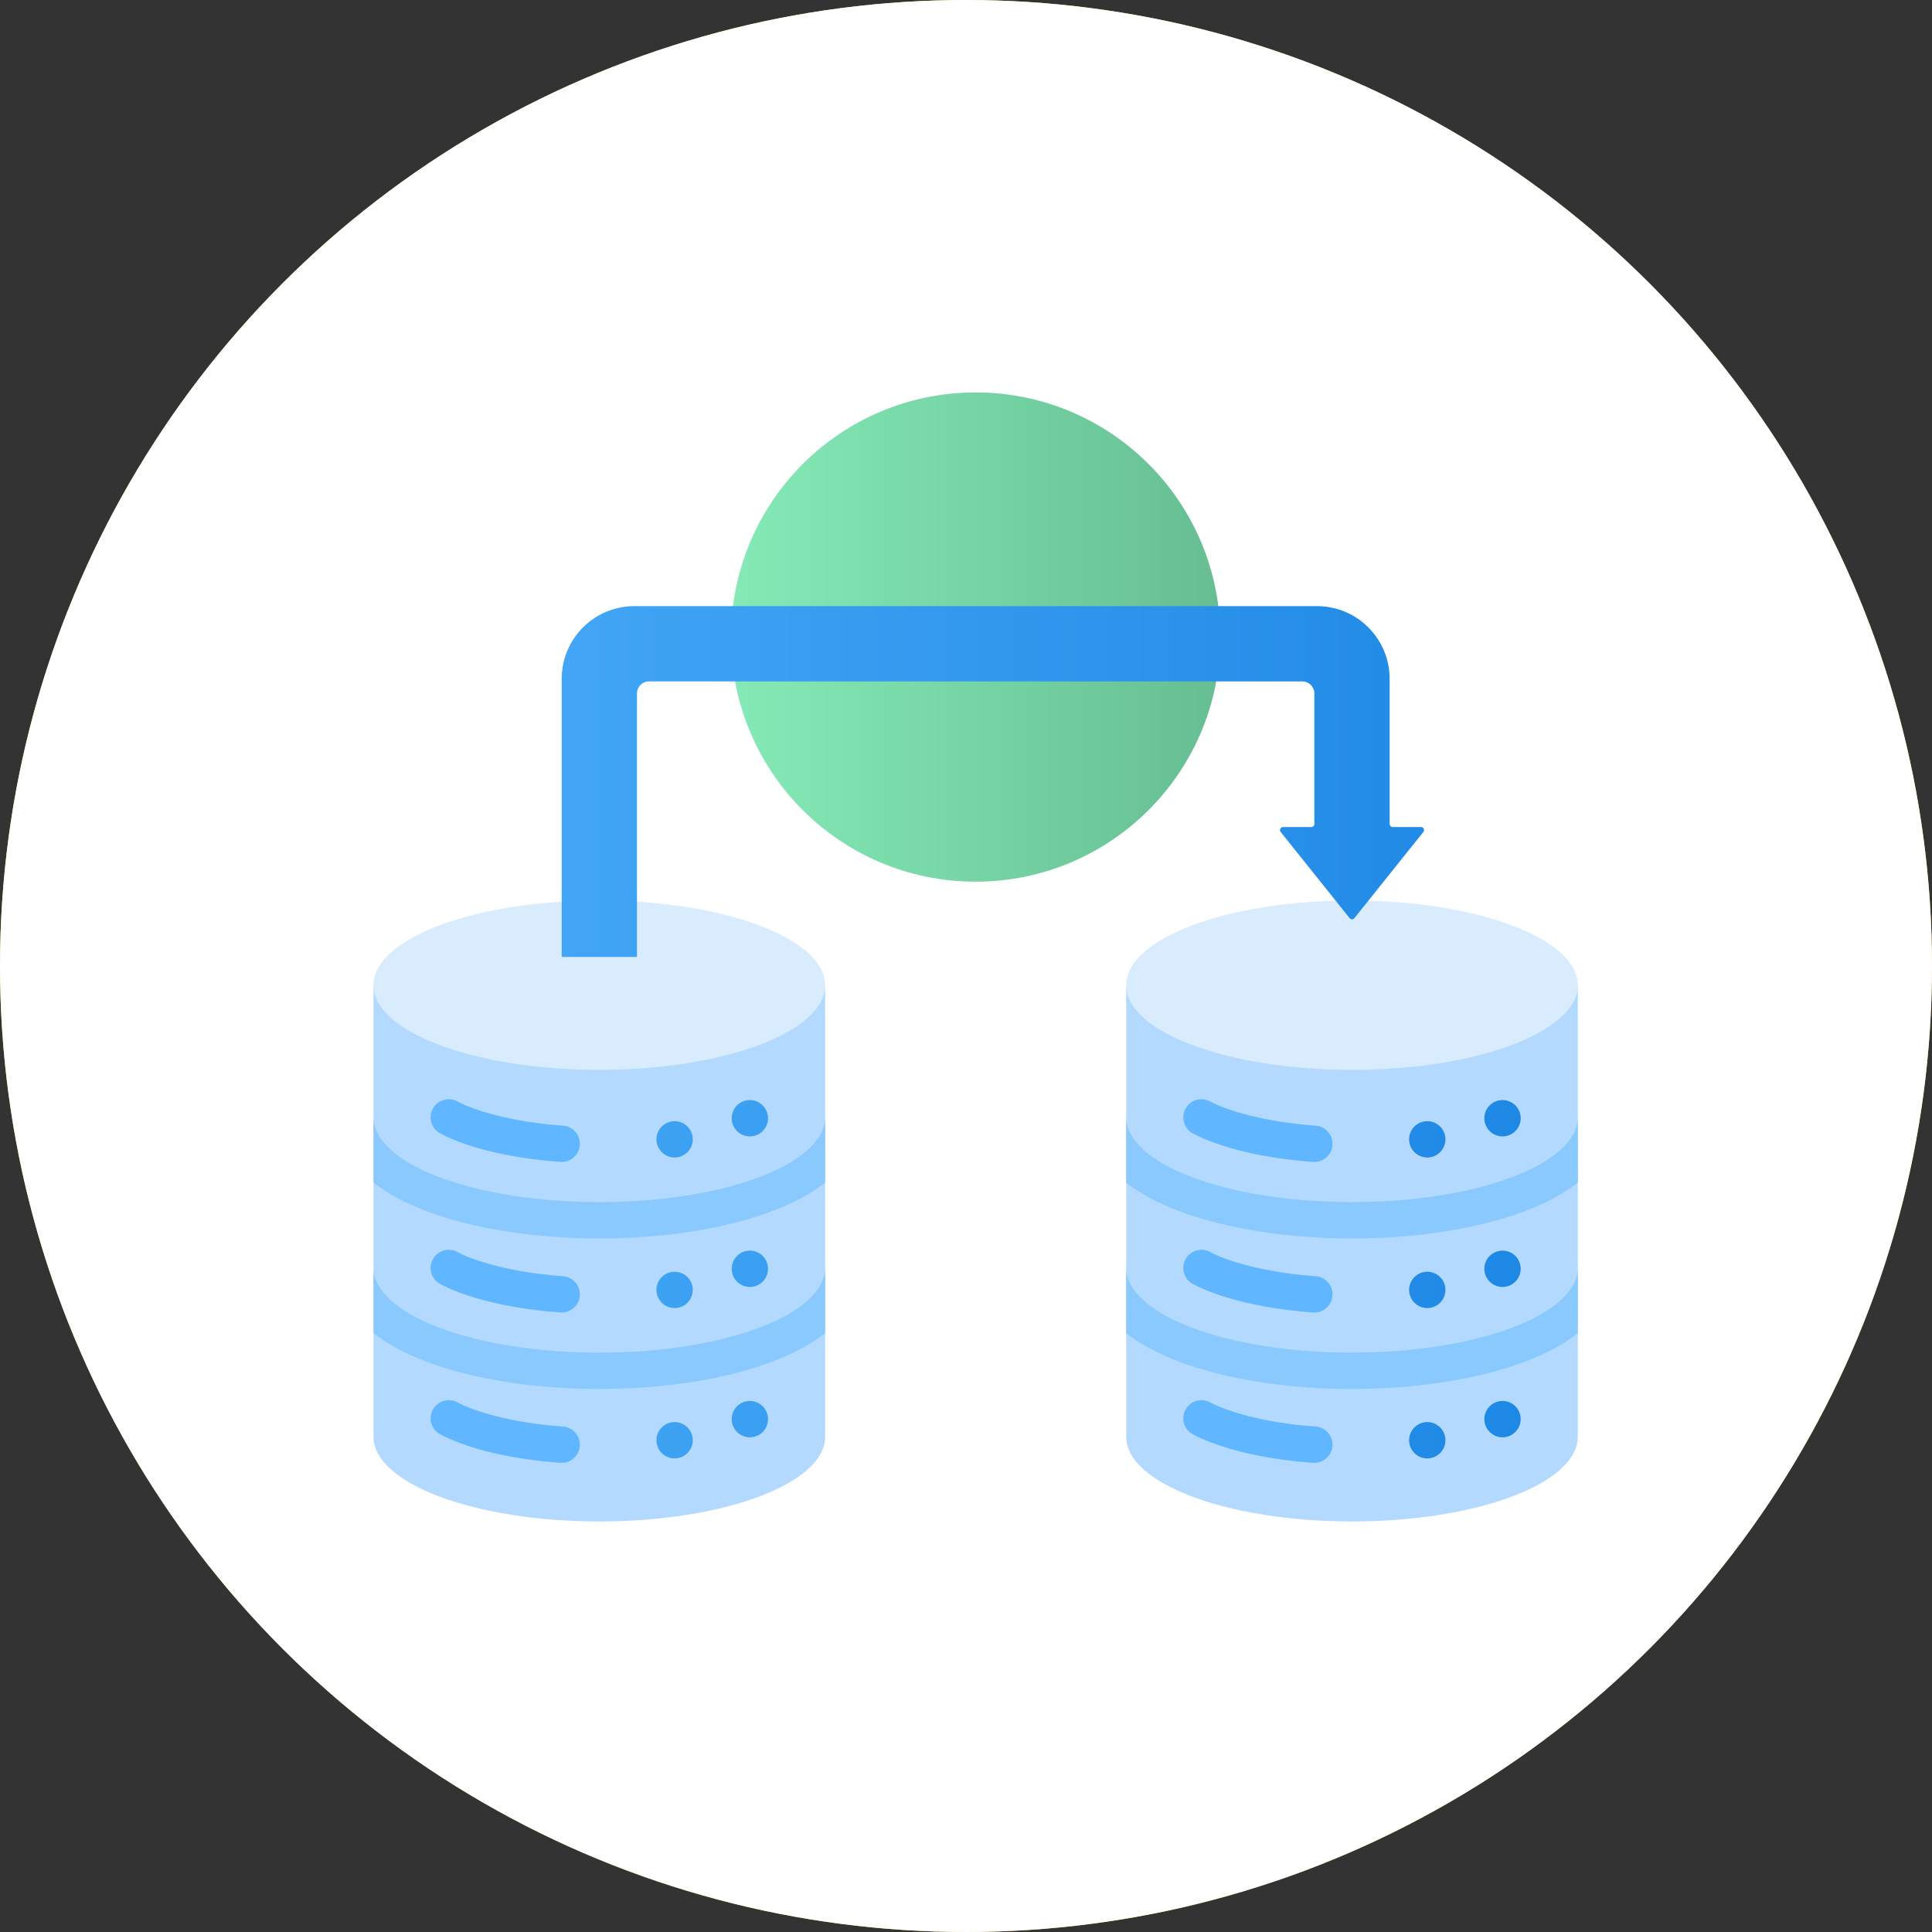 <?xml version="1.0" encoding="UTF-8"?> <svg xmlns="http://www.w3.org/2000/svg" width="240" height="240" viewBox="0 0 240 240" fill="none"><rect x="0" y="0" width="240" height="240" fill="#333333" stroke="none"/><g clip-path="url(#clip0_4232_7695)"><circle cx="120" cy="120" r="120" fill="url(#paint0_linear_4232_7695)"></circle><circle cx="120" cy="120" r="120" fill="white"></circle><path d="M121.199 109.525C137.981 109.525 151.586 95.92 151.586 79.138C151.586 62.355 137.981 48.75 121.199 48.75C104.416 48.75 90.811 62.355 90.811 79.138C90.811 95.92 104.416 109.525 121.199 109.525Z" fill="url(#paint1_linear_4232_7695)"></path><path d="M196 178.481C196 184.29 183.442 189 167.95 189C152.459 189 139.9 184.29 139.9 178.481V122.381C139.9 128.191 196 128.191 196 122.381V178.481Z" fill="#B3DAFE"></path><path d="M102.5 178.481C102.5 184.29 89.942 189 74.45 189C58.959 189 46.4 184.29 46.4 178.481V122.381C46.4 128.191 102.5 128.191 102.5 122.381V178.481Z" fill="#B3DAFE"></path><path d="M167.95 132.9C183.442 132.9 196 128.191 196 122.382C196 116.572 183.442 111.863 167.95 111.863C152.459 111.863 139.9 116.572 139.9 122.382C139.9 128.191 152.459 132.9 167.95 132.9Z" fill="#D8ECFE"></path><path d="M74.45 132.9C89.942 132.9 102.5 128.191 102.5 122.382C102.5 116.572 89.942 111.863 74.45 111.863C58.959 111.863 46.4 116.572 46.4 122.382C46.4 128.191 58.959 132.9 74.45 132.9Z" fill="#D8ECFE"></path><path d="M163.277 144.344C163.222 144.344 163.168 144.342 163.112 144.338C154.109 143.691 149.4 141.461 148.171 140.793C147.076 140.198 146.67 138.827 147.266 137.732C147.861 136.636 149.231 136.231 150.327 136.826C152.348 137.924 156.994 139.371 163.436 139.834C164.68 139.924 165.615 141.004 165.525 142.248C165.44 143.437 164.45 144.344 163.277 144.344Z" fill="#60B7FF"></path><path d="M163.277 163.047C163.222 163.047 163.168 163.045 163.112 163.041C154.109 162.394 149.4 160.164 148.171 159.496C147.076 158.901 146.67 157.53 147.266 156.435C147.861 155.339 149.231 154.934 150.327 155.529C152.348 156.627 156.994 158.074 163.436 158.538C164.68 158.627 165.615 159.707 165.525 160.951C165.44 162.14 164.45 163.047 163.277 163.047Z" fill="#60B7FF"></path><path d="M163.276 181.723C163.222 181.723 163.167 181.721 163.112 181.717C154.11 181.07 149.4 178.84 148.171 178.172C147.076 177.577 146.67 176.206 147.265 175.111C147.861 174.015 149.231 173.61 150.327 174.205C152.348 175.303 156.994 176.75 163.436 177.213C164.68 177.303 165.615 178.383 165.526 179.627C165.44 180.815 164.45 181.723 163.276 181.723Z" fill="#60B7FF"></path><path d="M69.776 144.344C69.722 144.344 69.668 144.342 69.612 144.338C60.609 143.691 55.9 141.461 54.671 140.793C53.576 140.198 53.17 138.827 53.766 137.731C54.361 136.636 55.731 136.231 56.827 136.826C58.848 137.924 63.494 139.371 69.936 139.834C71.18 139.924 72.115 141.004 72.025 142.248C71.941 143.437 70.95 144.344 69.776 144.344Z" fill="#60B7FF"></path><path d="M69.776 163.047C69.722 163.047 69.668 163.045 69.612 163.041C60.609 162.394 55.9 160.164 54.671 159.496C53.576 158.901 53.17 157.53 53.766 156.435C54.361 155.339 55.731 154.934 56.827 155.529C58.848 156.627 63.494 158.074 69.936 158.537C71.18 158.627 72.115 159.707 72.025 160.951C71.941 162.14 70.95 163.047 69.776 163.047Z" fill="#60B7FF"></path><path d="M69.777 181.723C69.723 181.723 69.668 181.721 69.613 181.717C60.611 181.07 55.901 178.84 54.672 178.172C53.577 177.577 53.171 176.206 53.767 175.11C54.362 174.015 55.732 173.61 56.828 174.205C58.849 175.303 63.495 176.75 69.937 177.213C71.181 177.302 72.116 178.383 72.027 179.627C71.941 180.815 70.951 181.723 69.777 181.723Z" fill="#60B7FF"></path><path d="M196 157.51C196 160.279 193.005 162.99 187.784 164.948C182.486 166.935 175.442 168.029 167.95 168.029C160.458 168.029 153.414 166.935 148.116 164.948C142.895 162.99 139.9 160.279 139.9 157.51V165.615C141.64 166.976 143.863 168.175 146.53 169.175C152.323 171.347 159.93 172.543 167.95 172.543C175.97 172.543 183.577 171.347 189.369 169.175C192.037 168.175 194.259 166.975 196 165.615V157.51Z" fill="#8AC9FE"></path><path d="M146.53 150.476C152.322 152.648 159.93 153.844 167.95 153.844C175.97 153.844 183.577 152.648 189.369 150.476C192.037 149.475 194.259 148.276 196 146.916V138.81C196 141.579 193.005 144.29 187.784 146.248C182.486 148.235 175.442 149.329 167.95 149.329C160.457 149.329 153.413 148.235 148.116 146.248C142.894 144.29 139.9 141.579 139.9 138.81V146.916C141.64 148.276 143.863 149.475 146.53 150.476Z" fill="#8AC9FE"></path><path d="M102.5 157.51C102.5 160.279 99.506 162.99 94.284 164.948C88.987 166.935 81.943 168.029 74.45 168.029C66.958 168.029 59.914 166.935 54.616 164.948C49.395 162.99 46.4 160.279 46.4 157.51V165.615C48.141 166.976 50.363 168.175 53.031 169.175C58.823 171.347 66.43 172.543 74.45 172.543C82.471 172.543 90.078 171.347 95.87 169.175C98.537 168.175 100.76 166.975 102.5 165.615V157.51Z" fill="#8AC9FE"></path><path d="M53.031 150.475C58.823 152.647 66.43 153.844 74.45 153.844C82.471 153.844 90.078 152.647 95.87 150.475C98.537 149.475 100.76 148.275 102.5 146.916V138.81C102.5 141.579 99.506 144.29 94.284 146.248C88.987 148.235 81.943 149.329 74.45 149.329C66.958 149.329 59.914 148.235 54.616 146.248C49.395 144.29 46.4 141.579 46.4 138.81V146.915C48.141 148.275 50.363 149.475 53.031 150.475Z" fill="#8AC9FE"></path><path d="M186.649 141.168C187.896 141.168 188.906 140.157 188.906 138.911C188.906 137.664 187.896 136.653 186.649 136.653C185.402 136.653 184.391 137.664 184.391 138.911C184.391 140.157 185.402 141.168 186.649 141.168Z" fill="url(#paint2_linear_4232_7695)"></path><path d="M177.3 143.791C178.547 143.791 179.558 142.78 179.558 141.533C179.558 140.287 178.547 139.276 177.3 139.276C176.054 139.276 175.043 140.287 175.043 141.533C175.043 142.78 176.054 143.791 177.3 143.791Z" fill="url(#paint3_linear_4232_7695)"></path><path d="M186.649 159.871C187.896 159.871 188.906 158.86 188.906 157.614C188.906 156.367 187.896 155.356 186.649 155.356C185.402 155.356 184.391 156.367 184.391 157.614C184.391 158.86 185.402 159.871 186.649 159.871Z" fill="url(#paint4_linear_4232_7695)"></path><path d="M177.3 162.494C178.547 162.494 179.558 161.483 179.558 160.236C179.558 158.99 178.547 157.979 177.3 157.979C176.054 157.979 175.043 158.99 175.043 160.236C175.043 161.483 176.054 162.494 177.3 162.494Z" fill="url(#paint5_linear_4232_7695)"></path><path d="M186.649 178.546C187.896 178.546 188.906 177.536 188.906 176.289C188.906 175.042 187.896 174.032 186.649 174.032C185.402 174.032 184.391 175.042 184.391 176.289C184.391 177.536 185.402 178.546 186.649 178.546Z" fill="url(#paint6_linear_4232_7695)"></path><path d="M177.3 181.169C178.547 181.169 179.558 180.158 179.558 178.912C179.558 177.665 178.547 176.654 177.3 176.654C176.054 176.654 175.043 177.665 175.043 178.912C175.043 180.158 176.054 181.169 177.3 181.169Z" fill="url(#paint7_linear_4232_7695)"></path><path d="M176.521 102.739H173.002C172.794 102.739 172.626 102.57 172.626 102.362L172.626 84.326C172.626 79.338 168.583 75.295 163.596 75.295H78.807C73.819 75.295 69.776 79.338 69.776 84.326L69.777 118.875H79.126V86.15C79.126 85.319 79.799 84.645 80.631 84.645H161.771C162.603 84.645 163.276 85.319 163.276 86.15V102.362C163.276 102.57 163.108 102.739 162.9 102.739H159.381C159.066 102.739 158.89 103.104 159.088 103.35L167.657 114.059C167.808 114.247 168.094 114.247 168.245 114.059L176.814 103.35C177.012 103.104 176.836 102.739 176.521 102.739Z" fill="url(#paint8_linear_4232_7695)"></path><path d="M93.15 141.168C94.397 141.168 95.407 140.157 95.407 138.911C95.407 137.664 94.397 136.653 93.15 136.653C91.903 136.653 90.893 137.664 90.893 138.911C90.893 140.157 91.903 141.168 93.15 141.168Z" fill="url(#paint9_linear_4232_7695)"></path><path d="M83.802 143.791C85.048 143.791 86.059 142.78 86.059 141.533C86.059 140.287 85.048 139.276 83.802 139.276C82.555 139.276 81.544 140.287 81.544 141.533C81.544 142.78 82.555 143.791 83.802 143.791Z" fill="url(#paint10_linear_4232_7695)"></path><path d="M93.15 159.871C94.397 159.871 95.407 158.86 95.407 157.614C95.407 156.367 94.397 155.356 93.15 155.356C91.903 155.356 90.893 156.367 90.893 157.614C90.893 158.86 91.903 159.871 93.15 159.871Z" fill="url(#paint11_linear_4232_7695)"></path><path d="M83.802 162.494C85.048 162.494 86.059 161.483 86.059 160.236C86.059 158.99 85.048 157.979 83.802 157.979C82.555 157.979 81.544 158.99 81.544 160.236C81.544 161.483 82.555 162.494 83.802 162.494Z" fill="url(#paint12_linear_4232_7695)"></path><path d="M93.15 178.546C94.397 178.546 95.407 177.536 95.407 176.289C95.407 175.042 94.397 174.032 93.15 174.032C91.903 174.032 90.893 175.042 90.893 176.289C90.893 177.536 91.903 178.546 93.15 178.546Z" fill="url(#paint13_linear_4232_7695)"></path><path d="M83.802 181.169C85.048 181.169 86.059 180.158 86.059 178.912C86.059 177.665 85.048 176.654 83.802 176.654C82.555 176.654 81.544 177.665 81.544 178.912C81.544 180.158 82.555 181.169 83.802 181.169Z" fill="url(#paint14_linear_4232_7695)"></path></g><defs><linearGradient id="paint0_linear_4232_7695" x1="-0.019" y1="-1.19171e-06" x2="63.213" y2="275.926" gradientUnits="userSpaceOnUse"><stop stop-color="#F6D751"></stop><stop offset="1" stop-color="#E6AD10"></stop></linearGradient><linearGradient id="paint1_linear_4232_7695" x1="90.811" y1="79.138" x2="151.586" y2="79.138" gradientUnits="userSpaceOnUse"><stop stop-color="#85EAB7"></stop><stop offset="1" stop-color="#66BE92"></stop></linearGradient><linearGradient id="paint2_linear_4232_7695" x1="69.776" y1="128.232" x2="188.906" y2="128.232" gradientUnits="userSpaceOnUse"><stop stop-color="#42A5F5"></stop><stop offset="1" stop-color="#1E88E5"></stop></linearGradient><linearGradient id="paint3_linear_4232_7695" x1="69.776" y1="128.232" x2="188.906" y2="128.232" gradientUnits="userSpaceOnUse"><stop stop-color="#42A5F5"></stop><stop offset="1" stop-color="#1E88E5"></stop></linearGradient><linearGradient id="paint4_linear_4232_7695" x1="69.776" y1="128.232" x2="188.906" y2="128.232" gradientUnits="userSpaceOnUse"><stop stop-color="#42A5F5"></stop><stop offset="1" stop-color="#1E88E5"></stop></linearGradient><linearGradient id="paint5_linear_4232_7695" x1="69.776" y1="128.232" x2="188.906" y2="128.232" gradientUnits="userSpaceOnUse"><stop stop-color="#42A5F5"></stop><stop offset="1" stop-color="#1E88E5"></stop></linearGradient><linearGradient id="paint6_linear_4232_7695" x1="69.776" y1="128.232" x2="188.906" y2="128.232" gradientUnits="userSpaceOnUse"><stop stop-color="#42A5F5"></stop><stop offset="1" stop-color="#1E88E5"></stop></linearGradient><linearGradient id="paint7_linear_4232_7695" x1="69.776" y1="128.232" x2="188.906" y2="128.232" gradientUnits="userSpaceOnUse"><stop stop-color="#42A5F5"></stop><stop offset="1" stop-color="#1E88E5"></stop></linearGradient><linearGradient id="paint8_linear_4232_7695" x1="69.776" y1="128.232" x2="188.906" y2="128.232" gradientUnits="userSpaceOnUse"><stop stop-color="#42A5F5"></stop><stop offset="1" stop-color="#1E88E5"></stop></linearGradient><linearGradient id="paint9_linear_4232_7695" x1="69.776" y1="128.232" x2="188.906" y2="128.232" gradientUnits="userSpaceOnUse"><stop stop-color="#42A5F5"></stop><stop offset="1" stop-color="#1E88E5"></stop></linearGradient><linearGradient id="paint10_linear_4232_7695" x1="69.776" y1="128.232" x2="188.906" y2="128.232" gradientUnits="userSpaceOnUse"><stop stop-color="#42A5F5"></stop><stop offset="1" stop-color="#1E88E5"></stop></linearGradient><linearGradient id="paint11_linear_4232_7695" x1="69.776" y1="128.232" x2="188.906" y2="128.232" gradientUnits="userSpaceOnUse"><stop stop-color="#42A5F5"></stop><stop offset="1" stop-color="#1E88E5"></stop></linearGradient><linearGradient id="paint12_linear_4232_7695" x1="69.776" y1="128.232" x2="188.906" y2="128.232" gradientUnits="userSpaceOnUse"><stop stop-color="#42A5F5"></stop><stop offset="1" stop-color="#1E88E5"></stop></linearGradient><linearGradient id="paint13_linear_4232_7695" x1="69.776" y1="128.232" x2="188.906" y2="128.232" gradientUnits="userSpaceOnUse"><stop stop-color="#42A5F5"></stop><stop offset="1" stop-color="#1E88E5"></stop></linearGradient><linearGradient id="paint14_linear_4232_7695" x1="69.776" y1="128.232" x2="188.906" y2="128.232" gradientUnits="userSpaceOnUse"><stop stop-color="#42A5F5"></stop><stop offset="1" stop-color="#1E88E5"></stop></linearGradient><clipPath id="clip0_4232_7695"><rect width="240" height="240" fill="white"></rect></clipPath></defs></svg> 